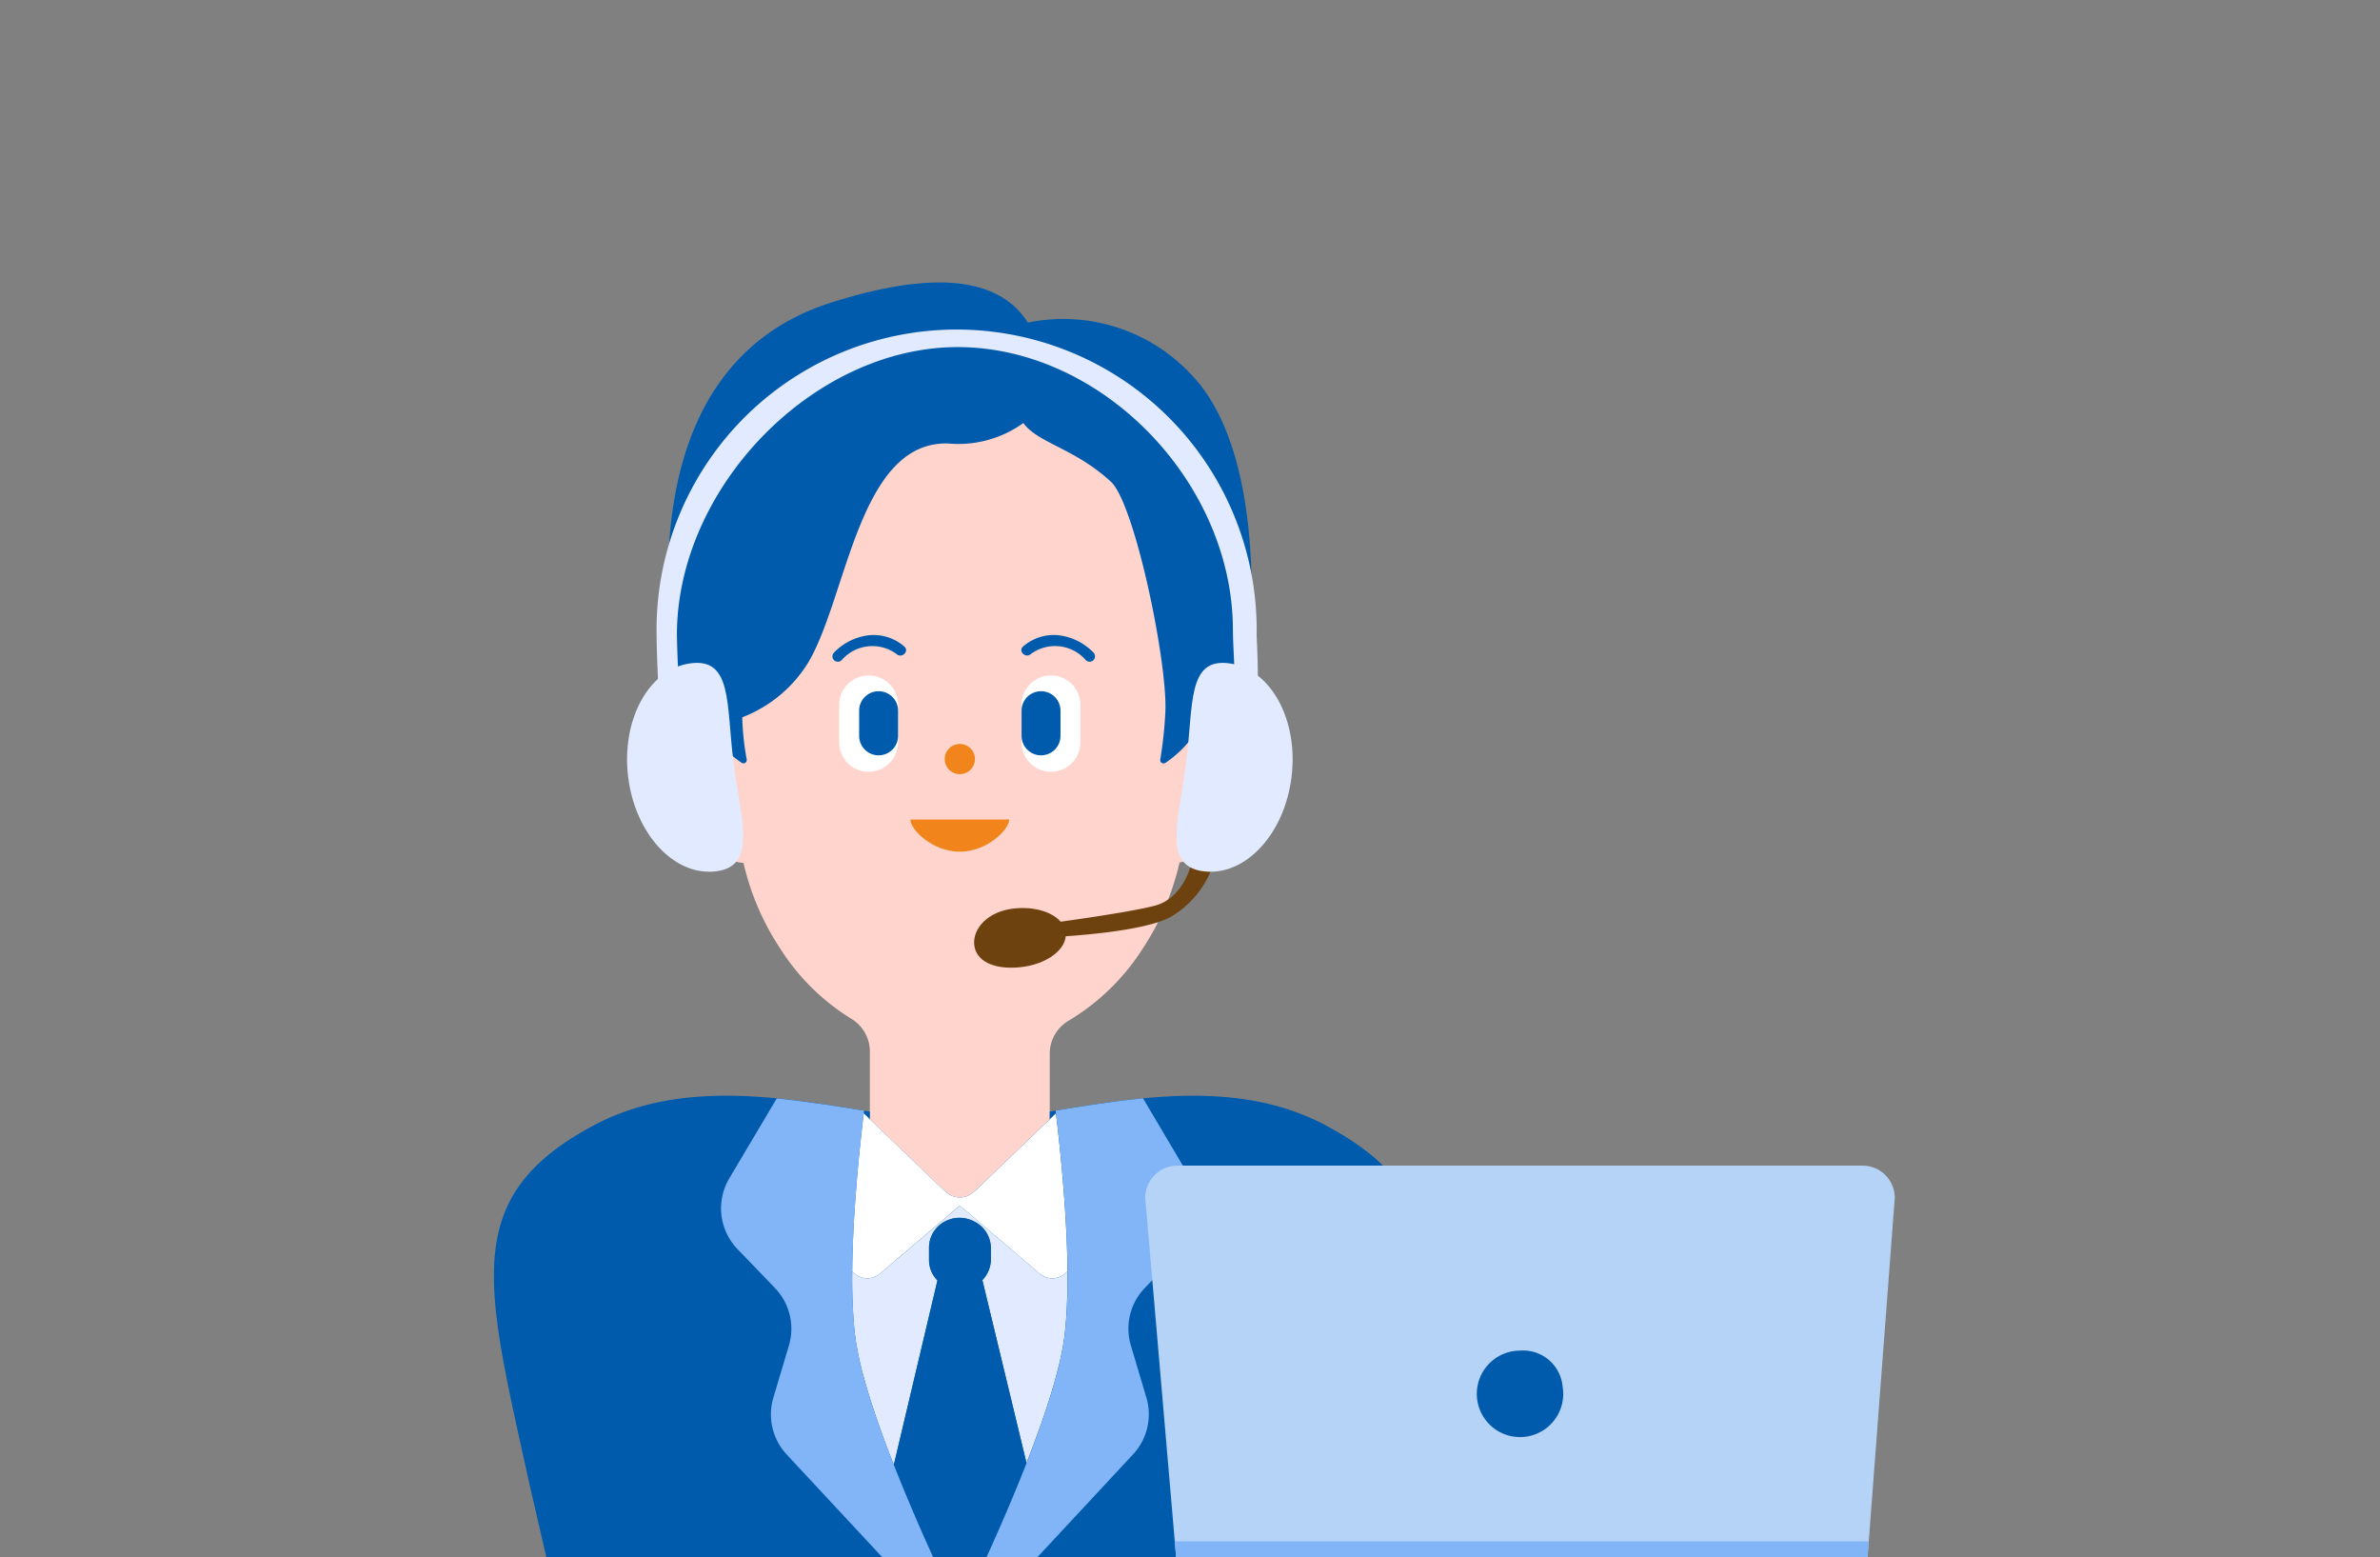 <svg xmlns="http://www.w3.org/2000/svg" xmlns:xlink="http://www.w3.org/1999/xlink" width="159" height="104" viewBox="0 0 159 104">
  <rect x="0" y="0" width="159" height="104" fill="#808080" stroke="none"/>
  <defs>
    <clipPath id="clip-path">
      <rect id="長方形_3251" data-name="長方形 3251" width="93.585" height="85.133" fill="none"/>
    </clipPath>
  </defs>
  <g id="illust01" transform="translate(0.067 0)">
    <rect id="長方形_3218" data-name="長方形 3218" width="159" height="104" transform="translate(-0.067 0)" fill="none"/>
    <g id="グループ_8990" data-name="グループ 8990" transform="translate(32.933 18.866)">
      <g id="グループ_8979" data-name="グループ 8979" clip-path="url(#clip-path)">
        <path id="パス_1976" data-name="パス 1976" d="M60.909,36.371a4.965,4.965,0,0,0-3.449-4.845V21.7a18.241,18.241,0,0,0-.213-2.763,17.476,17.476,0,0,0-2.7-7.028,14.89,14.89,0,0,0-25.291,0,17.477,17.477,0,0,0-2.7,7.028,18.241,18.241,0,0,0-.212,2.763v9.765a4.944,4.944,0,0,0-3.669,4.907c0,2.59,2.336,4.426,4.666,4.695a17.393,17.393,0,0,0,2.435,5.688,14.86,14.86,0,0,0,4.756,4.709,2.558,2.558,0,0,1,1.25,2.193v9.49a2.631,2.631,0,0,0,2.666,2.594h6.684A2.631,2.631,0,0,0,47.8,63.146V53.8a2.557,2.557,0,0,1,1.276-2.209,14.955,14.955,0,0,0,4.952-4.835,17.4,17.4,0,0,0,2.444-5.726c2.218-.378,4.436-2.152,4.436-4.656" transform="translate(-10.67 -2.297)" fill="#ffd4cc"/>
        <path id="パス_1977" data-name="パス 1977" d="M58.89,59.205A1.009,1.009,0,1,1,57.881,58.2a1.009,1.009,0,0,1,1.009,1.009" transform="translate(-26.758 -27.381)" fill="#f1851b"/>
        <path id="パス_1978" data-name="パス 1978" d="M59.146,67.743c0,.671-1.476,2.146-3.3,2.146s-3.3-1.475-3.3-2.146Z" transform="translate(-24.726 -31.873)" fill="#f1851b"/>
        <path id="パス_1979" data-name="パス 1979" d="M47.509,45.234a3.124,3.124,0,0,0-2.383-.752,3.873,3.873,0,0,0-2.315,1.154.359.359,0,0,0,.508.508,2.72,2.72,0,0,1,3.682-.4c.347.3.857-.2.508-.508" transform="translate(-20.093 -20.92)" fill="#005bac"/>
        <path id="パス_1980" data-name="パス 1980" d="M45.524,55.959h0a1.968,1.968,0,0,1-1.968-1.968V51.448a1.968,1.968,0,0,1,3.935,0v2.544a1.968,1.968,0,0,1-1.968,1.968" transform="translate(-20.493 -23.281)" fill="#fff"/>
        <path id="パス_1981" data-name="パス 1981" d="M47.376,55.837h0a1.3,1.3,0,0,1-1.3-1.3V52.855a1.3,1.3,0,1,1,2.6,0v1.681a1.3,1.3,0,0,1-1.3,1.3" transform="translate(-21.679 -24.257)" fill="#005bac"/>
        <path id="パス_1982" data-name="パス 1982" d="M67.165,45.742a2.72,2.72,0,0,1,3.682.4.359.359,0,0,0,.508-.508,3.871,3.871,0,0,0-2.316-1.154,3.125,3.125,0,0,0-2.383.752c-.349.3.161.812.508.508" transform="translate(-31.307 -20.92)" fill="#005bac"/>
        <path id="パス_1983" data-name="パス 1983" d="M68.537,55.959h0A1.968,1.968,0,0,0,70.5,53.992V51.448a1.968,1.968,0,0,0-3.935,0v2.544a1.968,1.968,0,0,0,1.968,1.968" transform="translate(-31.321 -23.281)" fill="#fff"/>
        <path id="パス_1984" data-name="パス 1984" d="M67.869,55.837h0a1.3,1.3,0,0,0,1.3-1.3V52.855a1.3,1.3,0,1,0-2.6,0v1.681a1.3,1.3,0,0,0,1.3,1.3" transform="translate(-31.321 -24.257)" fill="#005bac"/>
        <path id="パス_1985" data-name="パス 1985" d="M57.4,6.7A11.7,11.7,0,0,0,46,2.679c-1.6-2.51-5.2-3.841-13.1-1.35C18.44,5.885,22.438,25.287,22.545,27.284a8.581,8.581,0,0,1-.415,2.876.275.275,0,0,0,.352.342l2.209-.741a7.278,7.278,0,0,0,2.191,2.32.223.223,0,0,0,.332-.248,17.825,17.825,0,0,1-.295-2.792,8.949,8.949,0,0,0,4.419-3.676c2.6-4.414,3.367-14.76,9.319-14.613A7.435,7.435,0,0,0,45.7,9.386h0c.98,1.361,3.488,1.691,5.943,4.009l-.006,0c1.593,1.778,3.719,12.141,3.547,15.326a27.869,27.869,0,0,1-.335,3.124.224.224,0,0,0,.336.242,7.331,7.331,0,0,0,2.3-2.49l2.194,1.258a.4.4,0,0,0,.6-.3c.476-4,2.234-17.533-2.866-23.853" transform="translate(-10.332 0)" fill="#005bac"/>
        <path id="パス_1986" data-name="パス 1986" d="M55.59,104.564c-3.811-2.03-8.009-2.22-12.229-1.815-1.794.172-3.59.452-5.365.744l-.474.077-.391.065v.512l-4.9,4.7-.25.209a1.344,1.344,0,0,1-1.721,0l-.249-.209h0l-4.9-4.7v-.512l-.391-.065c-1.928-.32-3.885-.634-5.839-.822-4.221-.406-8.417-.215-12.229,1.815-8.972,4.779-7.19,10.67-4.337,23.705L3.5,133.4H58.742l1.186-5.126c2.853-13.035,4.635-18.926-4.337-23.705" transform="translate(0 -48.262)" fill="#005bac"/>
        <path id="パス_1987" data-name="パス 1987" d="M45.2,124.714h0a36.549,36.549,0,0,0,.124,3.662,36.549,36.549,0,0,1-.124-3.662" transform="translate(-21.264 -58.678)" fill="#acd3fa"/>
        <path id="パス_1988" data-name="パス 1988" d="M49.493,146.557h0c-.378-.959-.746-1.94-1.081-2.9.335.965.7,1.945,1.081,2.9" transform="translate(-22.778 -67.589)" fill="#acd3fa"/>
        <path id="パス_1989" data-name="パス 1989" d="M45.435,131.63c.028.307.063.6.1.887a20.9,20.9,0,0,0,.556,2.562,20.9,20.9,0,0,1-.556-2.562c-.04-.283-.075-.58-.1-.887" transform="translate(-21.377 -61.932)" fill="#acd3fa"/>
        <path id="パス_1990" data-name="パス 1990" d="M47.6,141.061c-.349-1-.663-1.99-.918-2.918.254.927.569,1.914.918,2.918" transform="translate(-21.962 -64.996)" fill="#acd3fa"/>
        <path id="パス_1991" data-name="パス 1991" d="M55.426,160.781h0Z" transform="translate(-26.078 -75.648)" fill="#dfe9ff"/>
        <path id="パス_1992" data-name="パス 1992" d="M55.956,125.876a2.015,2.015,0,0,0,.416.327l0,0,0,0a2.015,2.015,0,0,1-.416-.327" transform="translate(-26.327 -59.225)" fill="#dfe9ff"/>
        <path id="パス_1993" data-name="パス 1993" d="M57.721,120.976l-5.334-4.543-5.335,4.545a1.313,1.313,0,0,1-1.854-.16,36.555,36.555,0,0,0,.124,3.662c.029.307.064.6.1.887a21.219,21.219,0,0,0,.556,2.562c.254.927.569,1.914.918,2.917.336.965.7,1.945,1.081,2.9l2.914-12.317a1.963,1.963,0,0,1-.563-1.371v-.822a1.982,1.982,0,0,1,1.079-1.754,2.08,2.08,0,0,1,1.878-.019l.057.028a1.983,1.983,0,0,1,1.116,1.773v.765a1.964,1.964,0,0,1-.567,1.374,2.107,2.107,0,0,1-.211.188,2.107,2.107,0,0,0,.211-.188l2.949,12.224c.622-1.588,1.216-3.228,1.679-4.756.194-.641.365-1.262.506-1.851s.251-1.145.323-1.656c.04-.283.075-.58.1-.887.058-.615.094-1.273.113-1.959.015-.552.016-1.125.011-1.7a1.314,1.314,0,0,1-1.856.16" transform="translate(-21.264 -54.782)" fill="#e2eaff"/>
        <path id="パス_1994" data-name="パス 1994" d="M57.744,126.888a2.093,2.093,0,0,1-.409-.112,2.093,2.093,0,0,0,.409.112" transform="translate(-26.976 -59.648)" fill="#dfe9ff"/>
        <path id="パス_1995" data-name="パス 1995" d="M58.97,127.015a2.076,2.076,0,0,1-.269.014,2.076,2.076,0,0,0,.269-.014" transform="translate(-27.619 -59.761)" fill="#dfe9ff"/>
        <path id="パス_1996" data-name="パス 1996" d="M59.982,126.539a2.06,2.06,0,0,1-.773.252,2.06,2.06,0,0,0,.773-.252" transform="translate(-27.858 -59.537)" fill="#dfe9ff"/>
        <path id="パス_1997" data-name="パス 1997" d="M54.178,157.962h0c-.4-.874-.888-1.964-1.4-3.172.516,1.208,1,2.3,1.4,3.172" transform="translate(-24.83 -72.829)" fill="#005bb1"/>
        <path id="パス_1998" data-name="パス 1998" d="M51.291,151.2c-.279-.667-.561-1.361-.838-2.066.277.7.559,1.4.838,2.066" transform="translate(-23.738 -70.169)" fill="#005bb1"/>
        <path id="パス_1999" data-name="パス 1999" d="M58.04,141.162c.129-.3.26-.612.391-.927.263-.631.53-1.284.792-1.949.031-.079.061-.159.092-.238l-2.95-12.224a2.1,2.1,0,0,1-.211.188,1.958,1.958,0,0,1-.239.159l-.054.031a2.073,2.073,0,0,1-1.765.125,2.016,2.016,0,0,1-.312-.147l0,0a2.014,2.014,0,0,1-.416-.327l-2.914,12.317c.277.7.559,1.4.838,2.066.132.315.263.625.391.927.516,1.208,1,2.3,1.4,3.172h3.55c.4-.874.888-1.964,1.4-3.172" transform="translate(-23.738 -59.201)" fill="#005bac"/>
        <path id="パス_2000" data-name="パス 2000" d="M59.023,120.76v-.765a1.984,1.984,0,0,0-1.117-1.773l-.056-.028a2.081,2.081,0,0,0-1.878.019,1.981,1.981,0,0,0-1.079,1.754v.822a1.964,1.964,0,0,0,.563,1.371,2.051,2.051,0,0,0,.416.327h0a2.041,2.041,0,0,0,.312.148,2.065,2.065,0,0,0,1.765-.125l.055-.031a1.914,1.914,0,0,0,.239-.159,2.1,2.1,0,0,0,.211-.189,1.958,1.958,0,0,0,.568-1.373" transform="translate(-25.827 -55.509)" fill="#005bac"/>
        <path id="パス_2001" data-name="パス 2001" d="M58.422,127.017a2.078,2.078,0,0,1-.314-.03,2.078,2.078,0,0,0,.314.03" transform="translate(-27.34 -59.747)" fill="#005bb1"/>
        <path id="パス_2002" data-name="パス 2002" d="M57.058,126.644a2.067,2.067,0,0,1-.312-.147,2.067,2.067,0,0,0,.312.147" transform="translate(-26.699 -59.517)" fill="#005bb1"/>
        <path id="パス_2003" data-name="パス 2003" d="M80.823,103.022h0" transform="translate(-38.027 -48.472)" fill="#fff"/>
        <path id="パス_2004" data-name="パス 2004" d="M36.733,103.022h0" transform="translate(-17.283 -48.472)" fill="#fff"/>
        <path id="パス_2005" data-name="パス 2005" d="M46.226,104.8h0c-.132,1.092-.322,2.783-.481,4.723.159-1.94.348-3.631.481-4.723" transform="translate(-21.523 -49.307)" fill="#fff"/>
        <path id="パス_2006" data-name="パス 2006" d="M45.336,117.71c-.075,1.226-.125,2.487-.136,3.709.011-1.222.061-2.482.136-3.709" transform="translate(-21.267 -55.383)" fill="#fff"/>
        <path id="パス_2007" data-name="パス 2007" d="M53.5,109.893l-.25.21a1.345,1.345,0,0,1-1.721,0l-.249-.21h0l-4.9-4.7-.412-.4c-.132,1.092-.322,2.783-.481,4.723-.056.681-.108,1.391-.152,2.114-.075,1.226-.125,2.487-.136,3.709a1.312,1.312,0,0,0,1.854.16l5.335-4.544,5.333,4.543a1.315,1.315,0,0,0,1.856-.16c0-.141,0-.28,0-.421-.012-.725-.038-1.462-.073-2.194-.154-3.182-.491-6.262-.693-7.929l-.412.4-4.9,4.7" transform="translate(-21.267 -49.307)" fill="#fff"/>
        <path id="パス_2008" data-name="パス 2008" d="M49,160.781h0Z" transform="translate(-23.054 -75.647)" fill="#72b5fc"/>
        <path id="パス_2009" data-name="パス 2009" d="M70.863,104.387h0l.474-.077-.474.077" transform="translate(-33.341 -49.078)" fill="#72b5fc"/>
        <path id="パス_2010" data-name="パス 2010" d="M70.863,104.456" transform="translate(-33.341 -49.147)" fill="#72b5fc"/>
        <path id="パス_2011" data-name="パス 2011" d="M72.236,127.93c-.019.686-.055,1.344-.113,1.959.058-.615.094-1.273.113-1.959" transform="translate(-33.934 -60.191)" fill="#72b5fc"/>
        <path id="パス_2012" data-name="パス 2012" d="M70.867,136.433c-.141.589-.312,1.21-.506,1.851.194-.641.365-1.262.506-1.851" transform="translate(-33.105 -64.192)" fill="#72b5fc"/>
        <path id="パス_2013" data-name="パス 2013" d="M70.885,104.637c-.007-.058-.015-.127-.022-.181C70.869,104.511,70.878,104.579,70.885,104.637Z" transform="translate(-33.341 -49.147)" fill="#72b5fc"/>
        <path id="パス_2014" data-name="パス 2014" d="M71.317,134.173c.141-.589.251-1.145.323-1.656.04-.283.075-.58.1-.887-.029.307-.063.6-.1.887-.072.511-.182,1.067-.323,1.656" transform="translate(-33.555 -61.932)" fill="#72b5fc"/>
        <path id="パス_2015" data-name="パス 2015" d="M62.131,157.962h0c.4-.874.888-1.964,1.4-3.172-.516,1.208-1,2.3-1.4,3.172" transform="translate(-29.233 -72.829)" fill="#72b5fc"/>
        <path id="パス_2016" data-name="パス 2016" d="M66.313,149.36c-.262.665-.529,1.318-.792,1.949.263-.631.53-1.284.792-1.949" transform="translate(-30.828 -70.274)" fill="#72b5fc"/>
        <path id="パス_2017" data-name="パス 2017" d="M41.423,130.378c-.129-.3-.26-.612-.391-.927-.279-.667-.561-1.361-.838-2.066-.378-.959-.746-1.94-1.081-2.9-.349-1-.663-1.99-.918-2.917A21.023,21.023,0,0,1,37.64,119c-.04-.283-.075-.58-.1-.887a36.549,36.549,0,0,1-.124-3.662c.012-1.222.061-2.482.137-3.709.044-.723.1-1.433.152-2.114.159-1.94.348-3.631.481-4.723.007-.058.015-.127.022-.181l-.253-.041-.03,0q-.572-.095-1.147-.186l-.526-.081c-.246-.038-.491-.076-.737-.112s-.51-.071-.766-.106c-.174-.024-.347-.05-.52-.072q-.646-.084-1.293-.155h0c-.189-.02-.376-.044-.565-.062L29.2,108.249a3.921,3.921,0,0,0,.56,4.735l2.478,2.575a3.925,3.925,0,0,1,.947,3.849L32.144,122.9a3.924,3.924,0,0,0,.9,3.8l6.379,6.853h3.4c-.4-.874-.888-1.964-1.4-3.172" transform="translate(-13.479 -48.416)" fill="#82b5f7"/>
        <path id="パス_2018" data-name="パス 2018" d="M75.2,112.984a3.921,3.921,0,0,0,.56-4.735L72.593,102.9c-.188.019-.376.042-.564.063h0c-.777.084-1.554.186-2.328.3l-.123.017c-.77.112-1.538.235-2.3.36l-.046.007-.474.077c.007.055.015.123.022.181.2,1.666.538,4.747.693,7.929.035.732.061,1.469.074,2.194,0,.142,0,.281,0,.421.005.579,0,1.152-.011,1.7-.019.686-.055,1.345-.113,1.959q-.044.461-.1.887c-.072.512-.182,1.068-.323,1.656s-.312,1.21-.506,1.852c-.463,1.527-1.056,3.167-1.679,4.755-.031.079-.061.159-.092.238-.262.665-.529,1.318-.792,1.949q-.2.473-.391.927c-.516,1.208-1,2.3-1.4,3.172h3.4l6.379-6.853a3.926,3.926,0,0,0,.9-3.8l-1.039-3.488a3.927,3.927,0,0,1,.947-3.849Z" transform="translate(-29.233 -48.416)" fill="#82b5f7"/>
        <path id="パス_2019" data-name="パス 2019" d="M72.213,119.773c.035.732.061,1.469.073,2.194-.012-.725-.038-1.462-.073-2.194" transform="translate(-33.976 -56.353)" fill="#72b5fc"/>
        <path id="パス_2020" data-name="パス 2020" d="M60.605,26.4a62.576,62.576,0,0,1,0,6.581H59.1c.268-1.232-.079-5.653-.079-6.961,0-9.836-8.725-18.894-18.383-18.894S21.877,16.512,21.877,26.347a71.7,71.7,0,0,0,.553,7.643H20.968c-.231-1.238-.447-6.288-.447-7.589a20.046,20.046,0,1,1,40.084,0" transform="translate(-9.655 -2.811)" fill="#e2eaff"/>
        <path id="パス_2021" data-name="パス 2021" d="M66.7,80.555c.105,1.085-1.257,2.112-3.041,2.294s-2.967-.419-3.072-1.5.906-2.243,2.691-2.425,3.317.551,3.423,1.636" transform="translate(-28.502 -37.119)" fill="#6d420f"/>
        <path id="パス_2022" data-name="パス 2022" d="M68.432,78.059s7.335-.214,9.225-1.549a6.541,6.541,0,0,0,2.412-2.864l-1.233-.764s-.436,2.505-2.521,3.039S68.432,77.2,68.432,77.2Z" transform="translate(-32.197 -34.291)" fill="#6d420f"/>
        <path id="パス_2023" data-name="パス 2023" d="M16.867,55.606c.474,3.836,3.113,6.652,5.893,6.291s1.61-3.5,1.135-7.338-.073-6.913-2.853-6.552-4.65,3.763-4.176,7.6" transform="translate(-7.901 -22.574)" fill="#e2eaff"/>
        <path id="パス_2024" data-name="パス 2024" d="M93.8,55.606c-.474,3.836-3.113,6.652-5.893,6.291s-1.61-3.5-1.135-7.338.073-6.913,2.853-6.552,4.65,3.763,4.176,7.6" transform="translate(-40.518 -22.574)" fill="#e2eaff"/>
        <path id="パス_2025" data-name="パス 2025" d="M130.427,137.542H84.235l-2.065-24a2.153,2.153,0,0,1,2.153-2.152h45.77a2.152,2.152,0,0,1,2.152,2.152Z" transform="translate(-38.661 -52.408)" fill="#b5d3f7"/>
        <path id="パス_2026" data-name="パス 2026" d="M129.774,137.109a2.887,2.887,0,1,1-2.843-2.384,2.644,2.644,0,0,1,2.843,2.384" transform="translate(-58.383 -63.388)" fill="#005bac"/>
        <path id="パス_2027" data-name="パス 2027" d="M132.181,159.839H85.989l-.092-1.061h46.364Z" transform="translate(-40.415 -74.705)" fill="#82b5f7"/>
      </g>
    </g>
  </g>
</svg>
